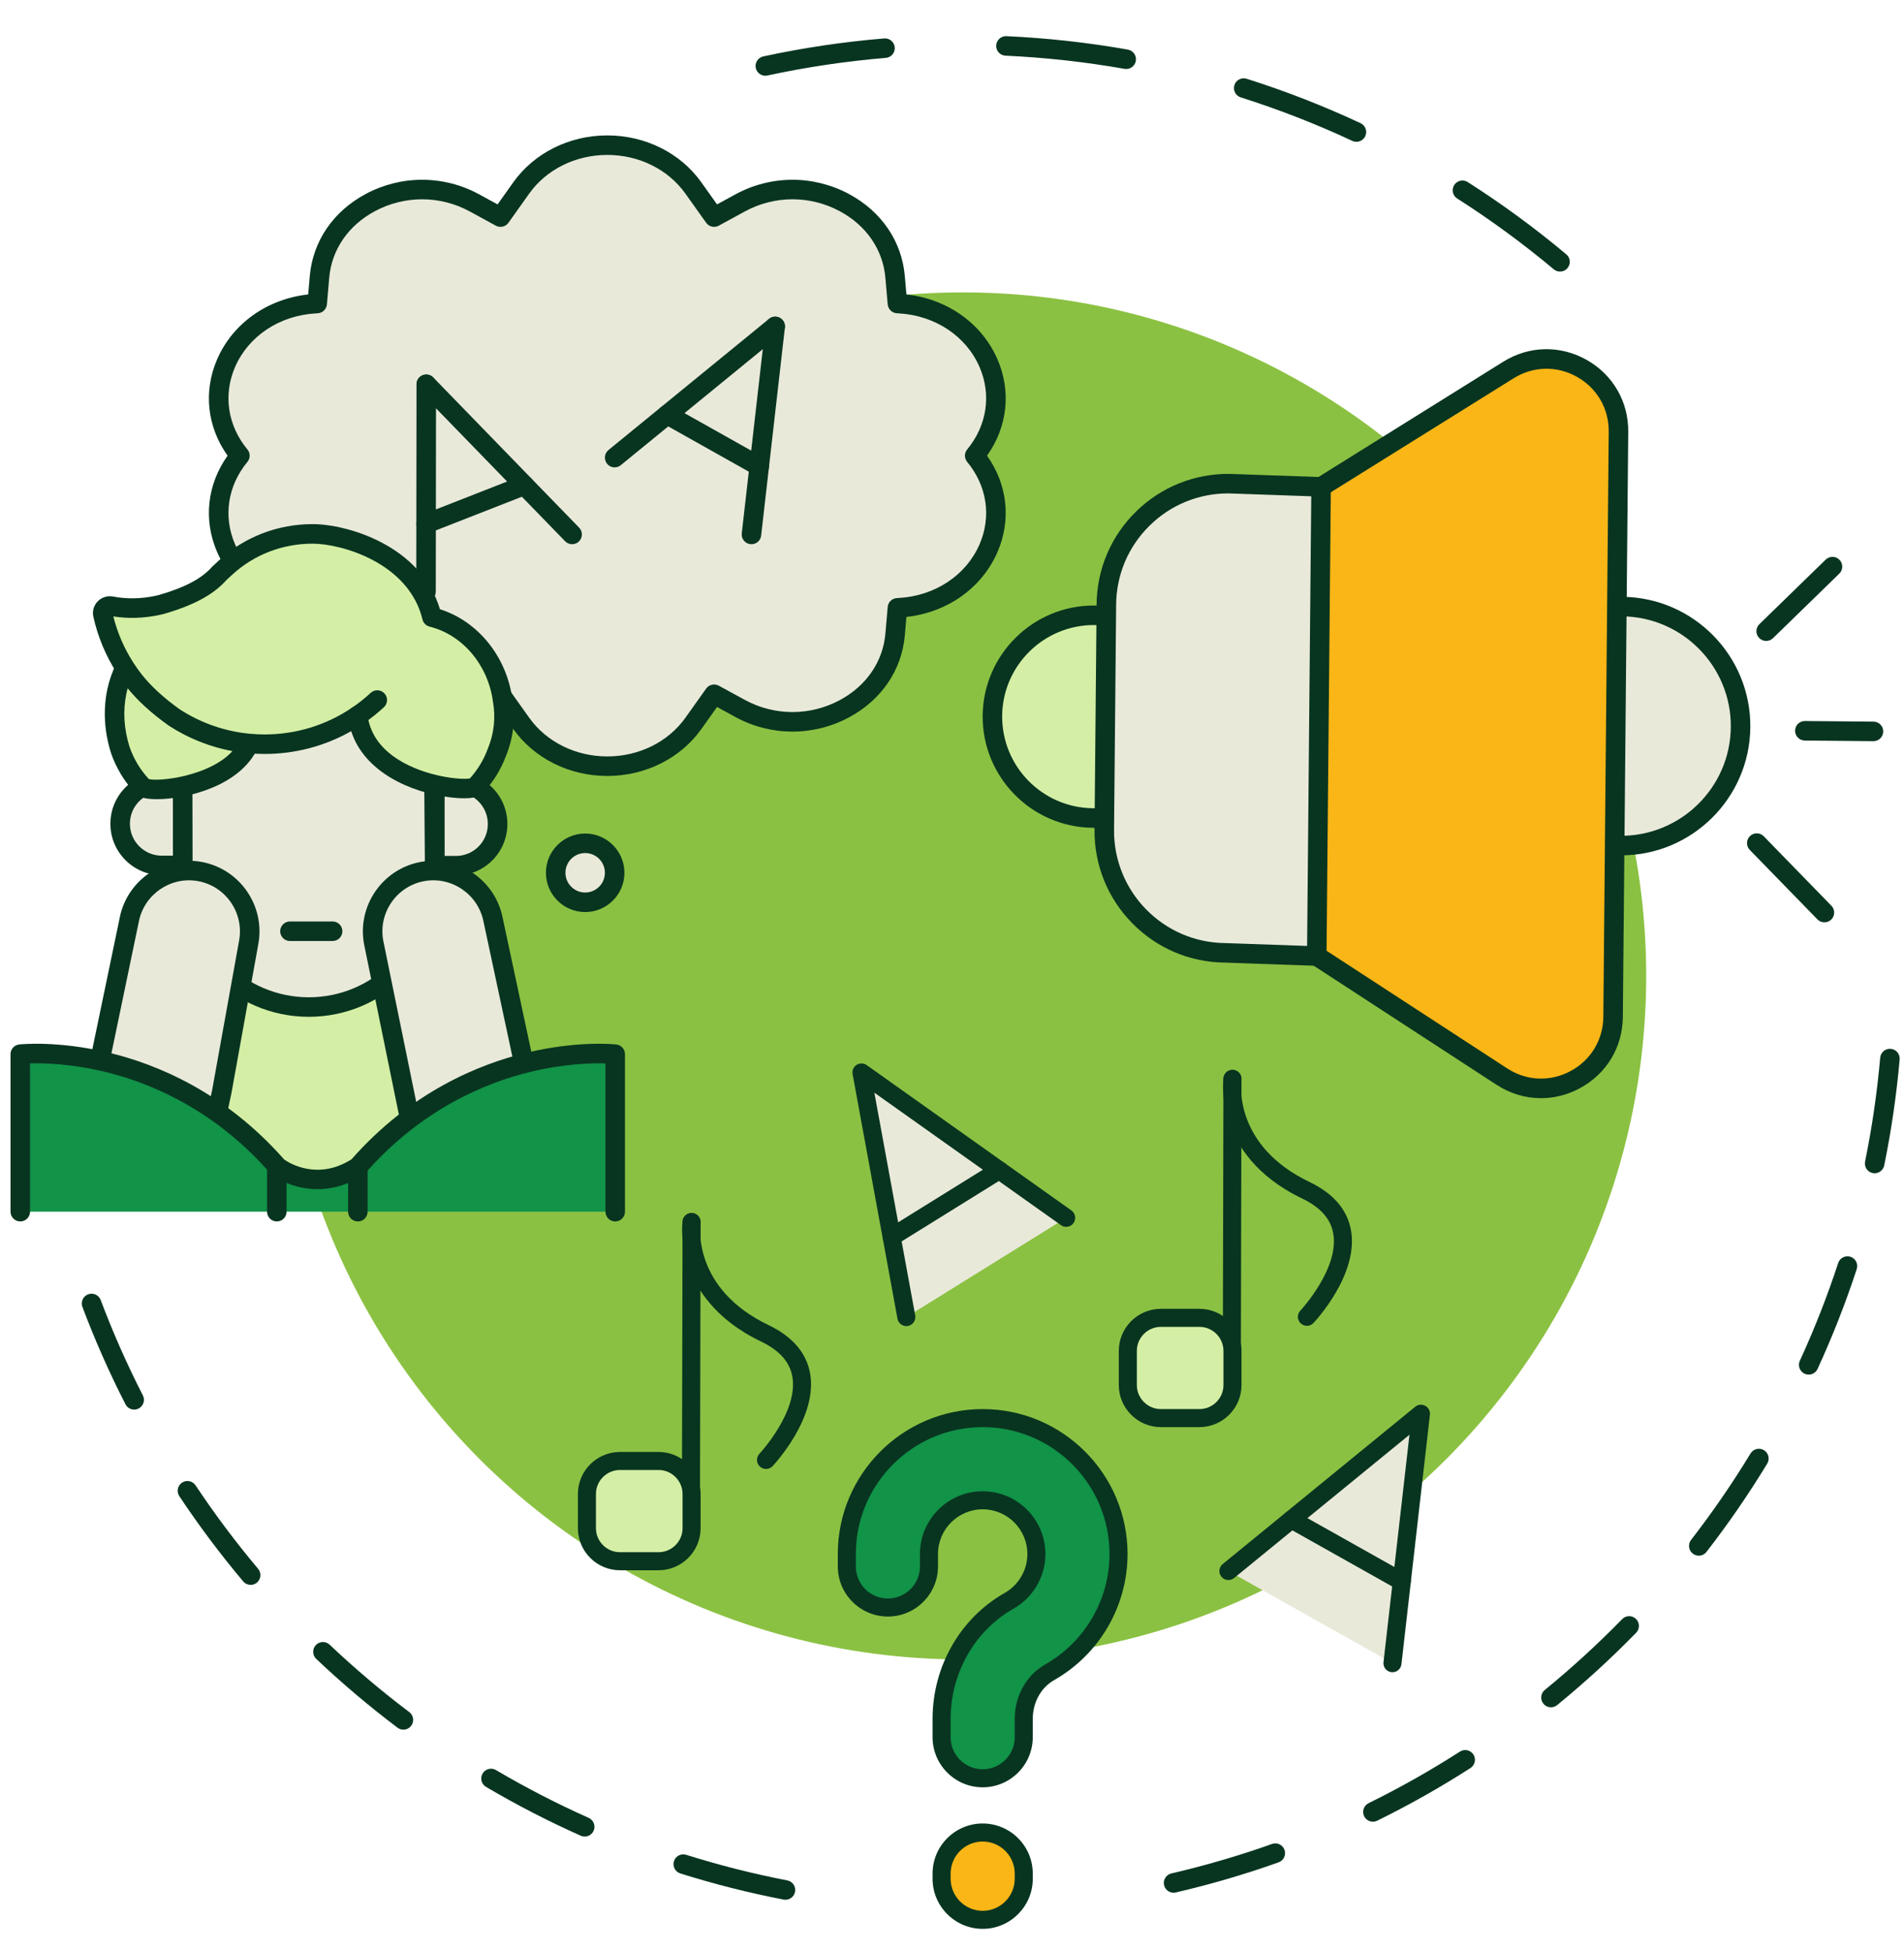 <?xml version="1.0" encoding="UTF-8"?>
<!-- Generator: Adobe Illustrator 23.0.2, SVG Export Plug-In . SVG Version: 6.00 Build 0)  -->
<svg xmlns="http://www.w3.org/2000/svg" xmlns:xlink="http://www.w3.org/1999/xlink" version="1.1" id="Layer_1" x="0px" y="0px" viewBox="0 0 193.067 197.889" xml:space="preserve">
<g>
	<g>
		<g>
			<path fill="#083520" d="M79.647,192.56c-0.062,0-0.125-0.006-0.189-0.018c-3.527-0.681-7.05-1.572-10.472-2.649     c-0.522-0.164-0.811-0.72-0.647-1.241c0.164-0.522,0.721-0.811,1.242-0.647c3.351,1.054,6.8,1.927,10.253,2.594     c0.537,0.104,0.888,0.623,0.784,1.16C80.526,192.231,80.111,192.56,79.647,192.56z M59.287,186.154     c-0.135,0-0.271-0.028-0.402-0.086c-3.276-1.459-6.506-3.124-9.599-4.948c-0.471-0.278-0.628-0.885-0.35-1.356     c0.278-0.471,0.884-0.628,1.356-0.35c3.029,1.786,6.192,3.416,9.4,4.845c0.499,0.222,0.724,0.808,0.502,1.307     C60.028,185.935,59.666,186.154,59.287,186.154z M40.903,175.318c-0.207,0-0.417-0.065-0.595-0.199     c-2.864-2.158-5.637-4.505-8.243-6.974c-0.397-0.376-0.414-1.003-0.038-1.4c0.376-0.397,1.003-0.414,1.4-0.038     c2.552,2.418,5.268,4.716,8.073,6.83c0.437,0.329,0.524,0.95,0.195,1.386C41.5,175.182,41.204,175.318,40.903,175.318z      M25.417,160.643c-0.282,0-0.562-0.12-0.758-0.352c-2.312-2.747-4.491-5.653-6.476-8.638c-0.303-0.455-0.179-1.07,0.276-1.372     c0.456-0.303,1.07-0.179,1.373,0.276c1.944,2.923,4.077,5.769,6.342,8.459c0.352,0.418,0.298,1.043-0.12,1.395     C25.868,160.566,25.642,160.643,25.417,160.643z M13.606,142.878c-0.36,0-0.707-0.197-0.882-0.539     c-1.637-3.195-3.106-6.516-4.367-9.871c-0.192-0.512,0.067-1.083,0.578-1.275c0.512-0.192,1.083,0.067,1.275,0.578     c1.235,3.285,2.674,6.537,4.276,9.665c0.249,0.487,0.057,1.083-0.43,1.332C13.912,142.843,13.758,142.878,13.606,142.878z"></path>
			<path fill="#083520" d="M119.002,191.846c-0.45,0-0.858-0.309-0.964-0.767c-0.123-0.533,0.209-1.064,0.741-1.188     c3.443-0.797,6.877-1.802,10.205-2.988c0.515-0.184,1.081,0.085,1.265,0.6c0.183,0.515-0.085,1.081-0.6,1.265     c-3.4,1.211-6.907,2.238-10.424,3.052C119.151,191.838,119.076,191.846,119.002,191.846z M139.215,184.647     c-0.366,0-0.717-0.203-0.889-0.553c-0.241-0.491-0.039-1.084,0.452-1.325c3.168-1.557,6.283-3.316,9.259-5.227     c0.46-0.295,1.072-0.162,1.368,0.298c0.296,0.46,0.162,1.072-0.298,1.368c-3.039,1.952-6.22,3.748-9.456,5.338     C139.51,184.614,139.361,184.647,139.215,184.647z M157.27,173.051c-0.287,0-0.572-0.124-0.768-0.364     c-0.346-0.424-0.282-1.047,0.141-1.393c2.738-2.234,5.378-4.651,7.847-7.182c0.382-0.391,1.009-0.399,1.4-0.017     c0.391,0.382,0.399,1.009,0.017,1.4c-2.521,2.585-5.217,5.052-8.012,7.334C157.712,172.978,157.49,173.051,157.27,173.051z      M172.257,157.684c-0.212,0-0.426-0.068-0.606-0.208c-0.432-0.335-0.511-0.957-0.176-1.389c2.168-2.796,4.197-5.745,6.032-8.765     c0.284-0.467,0.893-0.616,1.36-0.332s0.616,0.893,0.332,1.36c-1.873,3.084-3.945,6.095-6.159,8.95     C172.845,157.552,172.553,157.684,172.257,157.684z M183.402,139.331c-0.138,0-0.279-0.029-0.413-0.091     c-0.497-0.229-0.714-0.817-0.485-1.313c1.48-3.213,2.788-6.546,3.889-9.906c0.17-0.52,0.73-0.802,1.249-0.633     c0.52,0.17,0.803,0.729,0.632,1.249c-1.124,3.432-2.461,6.836-3.972,10.118C184.134,139.118,183.776,139.331,183.402,139.331z      M190.091,118.922c-0.066,0-0.133-0.007-0.199-0.02c-0.536-0.11-0.881-0.633-0.772-1.168c0.707-3.458,1.223-6.999,1.533-10.525     c0.048-0.545,0.531-0.948,1.073-0.899c0.545,0.048,0.947,0.528,0.9,1.073c-0.317,3.601-0.844,7.218-1.566,10.749     C190.964,118.598,190.552,118.922,190.091,118.922z"></path>
			<path fill="#083520" d="M158.187,27.527c-0.224,0-0.45-0.076-0.635-0.231c-3.097-2.593-6.391-5.007-9.791-7.174     c-0.461-0.294-0.597-0.906-0.303-1.367s0.906-0.596,1.367-0.303c3.472,2.213,6.836,4.678,9.998,7.326     c0.419,0.351,0.475,0.975,0.123,1.395C158.751,27.407,158.47,27.527,158.187,27.527z M137.541,14.372     c-0.14,0-0.283-0.03-0.418-0.093c-3.659-1.709-7.463-3.192-11.309-4.408c-0.521-0.165-0.81-0.721-0.645-1.242     s0.721-0.811,1.242-0.646c3.927,1.241,7.813,2.756,11.55,4.502c0.495,0.231,0.709,0.821,0.478,1.316     C138.27,14.16,137.914,14.372,137.541,14.372z M77.605,7.677c-0.456,0-0.866-0.317-0.967-0.781     c-0.116-0.534,0.224-1.061,0.759-1.177c4.02-0.869,8.145-1.483,12.26-1.824c0.546-0.045,1.023,0.36,1.069,0.905     c0.045,0.545-0.36,1.023-0.905,1.068c-4.03,0.334-8.069,0.935-12.006,1.786C77.745,7.67,77.675,7.677,77.605,7.677z      M114.199,6.994c-0.057,0-0.115-0.005-0.174-0.015c-3.964-0.701-8.023-1.15-12.066-1.335c-0.546-0.025-0.969-0.488-0.944-1.034     s0.494-0.969,1.034-0.944c4.128,0.188,8.274,0.646,12.321,1.363c0.538,0.095,0.897,0.609,0.802,1.147     C115.088,6.656,114.671,6.994,114.199,6.994z"></path>
			<circle fill="#8BC142" cx="97.642" cy="98.92" r="69.284"></circle>
		</g>
		<g>
			<g>
				<g>
					<path fill="#E9E9DA" d="M98.836,46.188L98.836,46.188c5.056-6.097,0.69-14.918-7.625-15.411L91,30.764l-0.234-2.695       c-0.614-7.083-9.083-11.121-15.725-7.498l-2.63,1.435l-2.098-2.948c-4.12-5.791-13.343-5.791-17.463,0l-2.097,2.948       l-2.63-1.435c-6.642-3.623-15.11,0.415-15.725,7.498l-0.234,2.696l-0.211,0.013c-8.316,0.493-12.681,9.314-7.625,15.41l0,0l0,0       c-5.055,6.096-0.69,14.917,7.626,15.41l0.211,0.013l0.234,2.695c0.614,7.082,9.083,11.121,15.725,7.498l2.63-1.435l2.098,2.948       c4.12,5.791,13.343,5.791,17.463,0l2.097-2.948l2.63,1.435c6.642,3.623,15.11-0.415,15.725-7.498l0.234-2.696l0.211-0.013       C99.526,61.106,103.891,52.285,98.836,46.188L98.836,46.188z"></path>
					<path fill="#083520" d="M61.581,78.652c-3.852,0-7.418-1.779-9.538-4.759l-1.588-2.233l-1.859,1.014       c-3.599,1.963-7.909,1.976-11.528,0.034c-3.29-1.765-5.351-4.796-5.656-8.315l-0.161-1.86c-4.151-0.459-7.652-2.933-9.231-6.57       c-1.42-3.27-1.016-6.868,1.059-9.774c-2.075-2.907-2.478-6.505-1.059-9.775c1.579-3.637,5.079-6.111,9.23-6.57l0.161-1.86       c0.305-3.519,2.367-6.55,5.657-8.315c3.619-1.942,7.929-1.929,11.528,0.034l1.859,1.014l1.588-2.232       c2.12-2.98,5.686-4.76,9.538-4.76s7.418,1.779,9.538,4.76l1.588,2.233l1.859-1.014c3.599-1.963,7.909-1.976,11.528-0.034       c3.29,1.765,5.351,4.796,5.656,8.315l0.161,1.86c4.151,0.459,7.652,2.933,9.231,6.57c1.42,3.27,1.016,6.868-1.059,9.775       c2.075,2.906,2.478,6.505,1.059,9.774c-1.579,3.637-5.079,6.111-9.23,6.57l-0.161,1.861c-0.305,3.519-2.367,6.55-5.657,8.315       c-3.619,1.942-7.929,1.929-11.528-0.034l-1.859-1.014l-1.588,2.232C68.999,76.873,65.434,78.652,61.581,78.652z M50.752,69.38       c0.311,0,0.616,0.147,0.807,0.416l2.098,2.948c1.75,2.459,4.712,3.927,7.925,3.927s6.175-1.468,7.925-3.928l2.097-2.948       c0.291-0.409,0.841-0.535,1.281-0.295l2.63,1.435c3.01,1.642,6.616,1.653,9.644,0.028c2.69-1.443,4.374-3.9,4.62-6.742       l0.234-2.696c0.042-0.489,0.437-0.873,0.927-0.903l0.211-0.013c3.682-0.218,6.815-2.302,8.176-5.437       c1.221-2.812,0.752-5.935-1.254-8.354c-0.304-0.366-0.304-0.897,0-1.264c2.006-2.419,2.474-5.542,1.253-8.354       c-1.361-3.135-4.494-5.218-8.175-5.436l-0.211-0.013c-0.49-0.029-0.885-0.413-0.928-0.903l-0.234-2.695       c-0.246-2.841-1.93-5.299-4.62-6.742c-3.028-1.625-6.633-1.615-9.644,0.028l-2.63,1.435c-0.44,0.24-0.99,0.113-1.281-0.295       l-2.098-2.948c-1.75-2.459-4.712-3.928-7.925-3.928s-6.175,1.468-7.925,3.928l-2.097,2.948       c-0.291,0.408-0.841,0.535-1.281,0.295l-2.63-1.435c-3.011-1.642-6.616-1.652-9.644-0.028c-2.69,1.443-4.374,3.9-4.62,6.742       l-0.234,2.696c-0.042,0.489-0.437,0.874-0.928,0.903l-0.211,0.013c-3.682,0.218-6.814,2.301-8.175,5.436       c-1.221,2.812-0.752,5.935,1.253,8.354c0.304,0.366,0.304,0.897,0,1.264c-2.006,2.419-2.475,5.542-1.253,8.354       c1.361,3.135,4.494,5.218,8.175,5.436l0.211,0.013c0.49,0.029,0.885,0.413,0.928,0.903l0.234,2.695       c0.246,2.841,1.93,5.299,4.62,6.742c3.029,1.625,6.634,1.615,9.644-0.028l2.63-1.434C50.428,69.419,50.591,69.38,50.752,69.38z       "></path>
				</g>
				<g>
					<circle fill="#E9E9DA" cx="59.337" cy="88.466" r="2.99"></circle>
					<path fill="#083520" d="M59.337,92.446c-2.195,0-3.98-1.785-3.98-3.98s1.785-3.98,3.98-3.98s3.98,1.785,3.98,3.98       S61.531,92.446,59.337,92.446z M59.337,86.466c-1.103,0-2,0.897-2,2s0.897,2,2,2s2-0.897,2-2S60.44,86.466,59.337,86.466z"></path>
				</g>
				<g>
					<path fill="#083520" d="M43.198,60.959L43.198,60.959c-0.548-0.001-0.99-0.444-0.99-0.991l0.026-21.02       c0.001-0.546,0.444-0.989,0.99-0.989h0.001c0.547,0.001,0.989,0.444,0.989,0.991l-0.026,21.02       C44.187,60.517,43.744,60.959,43.198,60.959z"></path>
					<path fill="#083520" d="M58.014,55.162c-0.258,0-0.516-0.1-0.71-0.3l-14.79-15.223c-0.381-0.392-0.372-1.019,0.02-1.4       c0.392-0.381,1.019-0.372,1.4,0.02l14.79,15.223c0.381,0.392,0.372,1.019-0.02,1.4C58.511,55.069,58.262,55.162,58.014,55.162z       "></path>
					<path fill="#083520" d="M43.207,54.077c-0.396,0-0.769-0.239-0.922-0.63c-0.199-0.509,0.052-1.083,0.561-1.283l9.964-3.899       c0.509-0.199,1.083,0.052,1.283,0.561c0.199,0.509-0.052,1.083-0.561,1.283l-9.964,3.899       C43.449,54.055,43.327,54.077,43.207,54.077z"></path>
				</g>
				<g>
					<path fill="#083520" d="M62.327,47.372c-0.287,0-0.572-0.124-0.767-0.364c-0.346-0.423-0.283-1.047,0.141-1.393l16.28-13.297       c0.424-0.346,1.047-0.283,1.393,0.14s0.283,1.047-0.141,1.393l-16.28,13.297C62.769,47.298,62.548,47.372,62.327,47.372z"></path>
					<path fill="#083520" d="M76.199,55.163c-0.038,0-0.075-0.002-0.114-0.006c-0.543-0.062-0.933-0.553-0.871-1.096l2.409-21.088       c0.062-0.543,0.553-0.932,1.096-0.871c0.543,0.062,0.933,0.553,0.871,1.096l-2.409,21.088       C77.124,54.79,76.696,55.163,76.199,55.163z"></path>
					<path fill="#083520" d="M76.986,48.258c-0.164,0-0.33-0.041-0.484-0.127l-9.329-5.24c-0.477-0.268-0.646-0.871-0.378-1.348       s0.871-0.646,1.348-0.378l9.329,5.24c0.477,0.268,0.646,0.871,0.378,1.348C77.668,48.076,77.332,48.258,76.986,48.258z"></path>
				</g>
			</g>
			<g>
				<g>
					<polyline fill="#D4EFA5" points="12.303,120.948 19.793,96.419 45.928,96.419 52.36,120.948      "></polyline>
					<path fill="#083520" d="M12.303,121.938c-0.096,0-0.193-0.014-0.289-0.043c-0.523-0.16-0.817-0.713-0.658-1.236l7.491-24.529       c0.127-0.416,0.511-0.701,0.947-0.701h26.134c0.45,0,0.843,0.304,0.958,0.739l6.433,24.529c0.139,0.529-0.178,1.07-0.706,1.209       c-0.529,0.138-1.07-0.178-1.209-0.706l-6.239-23.79H20.526l-7.277,23.828C13.119,121.663,12.727,121.938,12.303,121.938z"></path>
				</g>
				<g>
					<g>
						<path fill="#E9E9DA" d="M46.226,87.749l-2.137-0.002l0.008-8.454l2.137,0.002c2.334,0.002,4.225,1.896,4.223,4.231l0,0        C50.455,85.861,48.561,87.752,46.226,87.749z"></path>
						<path fill="#083520" d="M46.23,88.739c-0.002,0-0.005,0.001-0.005,0l-2.137-0.002c-0.547-0.001-0.99-0.444-0.989-0.991        l0.008-8.454c0.001-0.546,0.444-0.989,0.99-0.989h0.001l2.137,0.002c1.394,0.001,2.703,0.545,3.688,1.531        c0.984,0.986,1.526,2.297,1.524,3.69c-0.001,1.393-0.545,2.703-1.531,3.687C48.931,88.198,47.622,88.739,46.23,88.739z         M46.227,86.759c0.001,0,0.002,0,0.003,0c0.863,0,1.676-0.336,2.287-0.946c0.612-0.611,0.949-1.423,0.95-2.288        c0.001-0.865-0.335-1.678-0.946-2.29s-1.423-0.949-2.288-0.95l-1.147-0.001l-0.006,6.474L46.227,86.759L46.227,86.759z"></path>
					</g>
					<g>
						<path fill="#E9E9DA" d="M16.415,79.268l2.137,0.002l-0.008,8.454l-2.137-0.002c-2.334-0.002-4.225-1.896-4.223-4.231l0,0        C12.186,81.157,14.081,79.266,16.415,79.268z"></path>
						<path fill="#083520" d="M18.544,88.714C18.543,88.714,18.543,88.714,18.544,88.714l-2.138-0.002        c-1.393-0.001-2.703-0.545-3.687-1.531s-1.526-2.297-1.524-3.69c0.001-1.393,0.545-2.703,1.531-3.687        c0.985-0.983,2.294-1.525,3.685-1.525c0.002,0,0.006,0.001,0.005,0l2.137,0.002c0.547,0.001,0.99,0.444,0.989,0.991        l-0.008,8.454c0,0.263-0.105,0.514-0.291,0.7C19.057,88.61,18.806,88.714,18.544,88.714z M16.411,80.258        c-0.863,0-1.676,0.336-2.287,0.946c-0.612,0.611-0.949,1.423-0.95,2.288c-0.001,0.865,0.335,1.678,0.946,2.29        s1.423,0.949,2.288,0.95l1.147,0.001l0.006-6.474l-1.147-0.001C16.413,80.258,16.412,80.258,16.411,80.258z"></path>
					</g>
					<g>
						<path fill="#E9E9DA" d="M18.5,71.137l0.042,18.152c-0.007,7.054,5.707,12.778,12.761,12.785l0,0        c7.054,0.007,12.778-5.707,12.785-12.761L43.946,71.62"></path>
						<path fill="#083520" d="M31.315,103.064c-0.005,0-0.008,0-0.013,0c-7.589-0.007-13.757-6.187-13.75-13.776L17.51,71.14        c-0.001-0.547,0.441-0.991,0.988-0.992c0.001,0,0.002,0,0.002,0c0.546,0,0.989,0.442,0.99,0.988l0.042,18.152        c-0.006,6.5,5.275,11.791,11.772,11.797c0.003,0,0.007,0,0.011,0c6.492,0,11.777-5.279,11.783-11.772l-0.142-17.684        c-0.004-0.547,0.435-0.993,0.982-0.998c0.003,0,0.005,0,0.008,0c0.543,0,0.985,0.438,0.99,0.982l0.142,17.693        C45.071,96.898,38.898,103.064,31.315,103.064z"></path>
					</g>
					<g>
						<path fill="#D4EFA5" d="M11.852,70.062c-0.426,2.063-0.256,4.05,0.352,5.975c0.482,1.367,1.224,2.592,2.165,3.601        c0.173,0.934,8.821,0.355,10.884-4.281c-2.784-0.258-5.367-1.198-7.591-2.647c-1.517-1.081-2.906-2.282-4.057-3.721        c-0.331-0.418-0.638-0.855-0.926-1.303C12.316,68.43,12.036,69.226,11.852,70.062z"></path>
						<path fill="#083520" d="M15.899,81.005c-0.317,0-0.602-0.015-0.845-0.044c-0.78-0.092-1.292-0.353-1.53-0.778        c-0.99-1.097-1.748-2.38-2.255-3.817c-0.004-0.01-0.007-0.021-0.01-0.031c-0.687-2.179-0.814-4.356-0.377-6.473        c0.001-0.004,0.002-0.008,0.003-0.012c0.196-0.896,0.5-1.77,0.903-2.598c0.157-0.322,0.475-0.534,0.832-0.555        c0.356-0.021,0.698,0.152,0.891,0.454c0.28,0.436,0.572,0.848,0.87,1.224c0.971,1.215,2.228,2.367,3.838,3.517        c2.137,1.388,4.6,2.246,7.125,2.48c0.318,0.029,0.602,0.21,0.763,0.485c0.161,0.275,0.18,0.611,0.05,0.903        C24.39,79.732,18.788,81.005,15.899,81.005z M15.1,78.971c1.139,0.27,6.203-0.326,8.479-2.848        c-2.29-0.426-4.496-1.306-6.457-2.583c-0.012-0.008-0.023-0.015-0.034-0.023c-1.707-1.217-3.062-2.45-4.138-3.764        c-0.048,0.171-0.091,0.343-0.129,0.516c-0.371,1.799-0.265,3.584,0.322,5.455c0.435,1.229,1.091,2.319,1.95,3.24        C15.095,78.966,15.097,78.968,15.1,78.971z"></path>
					</g>
					<g>
						<path fill="#D4EFA5" d="M10.431,62.294c0.433,1.943,1.204,3.763,2.247,5.392c0.288,0.448,0.596,0.885,0.926,1.303        c1.15,1.439,2.54,2.64,4.057,3.721c2.224,1.449,4.807,2.389,7.591,2.647c0.515,0.049,1.038,0.074,1.567,0.073        c3.504,0.004,6.761-1.066,9.458-2.9c0.83,7.115,11.695,7.947,12.004,7.139c0.883-0.947,1.598-2.086,2.08-3.357        c0.707-1.699,0.934-3.495,0.594-5.395c-0.574-4.13-3.444-7.444-7.154-8.364c-1.497-6.214-8.589-8.437-12.095-8.438        c-3.422-0.004-6.528,1.292-8.82,3.4c-0.21,0.204-0.42,0.396-0.629,0.577c-1.35,1.547-3.472,2.479-5.902,3.177        c-2.173,0.544-3.992,0.377-5.072,0.167C10.774,61.335,10.317,61.787,10.431,62.294z"></path>
						<path fill="#083520" d="M47.068,80.914c-0.411,0-0.903-0.031-1.495-0.105c-3.929-0.491-8.623-2.538-9.962-6.698        c-2.673,1.518-5.69,2.314-8.792,2.309c-0.001,0-0.002,0-0.004,0c-0.552,0-1.109-0.026-1.656-0.078        c-2.849-0.264-5.629-1.234-8.038-2.803c-0.012-0.008-0.023-0.015-0.034-0.023c-1.769-1.262-3.161-2.54-4.255-3.909        c-0.34-0.431-0.671-0.896-0.986-1.387c-1.128-1.76-1.928-3.68-2.38-5.709l0,0c-0.126-0.562,0.039-1.144,0.443-1.558        c0.409-0.419,0.995-0.601,1.569-0.487c1.024,0.2,2.66,0.335,4.622-0.153c2.649-0.762,4.369-1.675,5.413-2.871        c0.03-0.035,0.063-0.068,0.098-0.098c0.194-0.168,0.392-0.349,0.587-0.539c0.006-0.006,0.013-0.012,0.019-0.018        c2.567-2.362,5.932-3.662,9.475-3.662c0.006,0,0.011,0,0.017,0c3.438,0.001,10.949,2.127,12.902,8.627        c3.817,1.202,6.724,4.748,7.324,9.009c0.358,2.02,0.138,4.01-0.652,5.916c-0.504,1.324-1.233,2.517-2.168,3.548        C48.941,80.529,48.505,80.914,47.068,80.914z M47.358,79.314L47.358,79.314L47.358,79.314z M36.278,71.541        c0.14,0,0.28,0.03,0.411,0.09c0.315,0.144,0.532,0.442,0.572,0.786c0.217,1.855,1.257,3.388,3.092,4.557        c2.724,1.734,6.354,2.101,7.29,1.929c0.774-0.853,1.377-1.841,1.793-2.94c0.004-0.01,0.008-0.02,0.012-0.03        c0.65-1.56,0.829-3.189,0.534-4.84c-0.002-0.013-0.004-0.025-0.006-0.038c-0.512-3.686-3.089-6.715-6.412-7.539        c-0.359-0.089-0.638-0.37-0.724-0.729c-1.384-5.744-8.225-7.679-11.133-7.68c-0.005,0-0.01,0-0.015,0        c-3.042,0-5.927,1.111-8.126,3.131c-0.202,0.196-0.407,0.384-0.609,0.561c-1.31,1.472-3.323,2.561-6.328,3.424        c-0.011,0.003-0.022,0.006-0.033,0.009c-2.085,0.522-3.871,0.443-5.104,0.249c0.414,1.655,1.092,3.225,2.02,4.673        c0.28,0.436,0.572,0.848,0.869,1.223c0.971,1.215,2.228,2.367,3.838,3.517c2.137,1.388,4.6,2.246,7.125,2.48        c0.486,0.046,0.981,0.069,1.472,0.069c0.008,0,0.015,0,0.022,0c3.186,0,6.257-0.943,8.882-2.729        C35.888,71.599,36.083,71.541,36.278,71.541z M11.095,62.409c0.001,0,0.001,0,0.002,0        C11.096,62.409,11.095,62.409,11.095,62.409z M11.397,62.077L11.397,62.077C11.397,62.077,11.397,62.077,11.397,62.077z"></path>
					</g>
					<path fill="#083520" d="M36.279,73.521c-0.317,0-0.628-0.152-0.819-0.433c-0.308-0.452-0.191-1.068,0.261-1.375       c0.669-0.455,1.295-0.953,1.861-1.481c0.4-0.373,1.026-0.35,1.399,0.05c0.373,0.4,0.35,1.027-0.05,1.399       c-0.639,0.595-1.345,1.157-2.097,1.669C36.665,73.465,36.471,73.521,36.279,73.521z"></path>
				</g>
				<g>
					<path fill="#083520" d="M33.727,95.381h-4.326c-0.547,0-0.99-0.443-0.99-0.99s0.443-0.99,0.99-0.99h4.326       c0.547,0,0.99,0.443,0.99,0.99S34.274,95.381,33.727,95.381z"></path>
				</g>
				<g>
					<path fill="#E9E9DA" d="M20.371,120.491l2.121-9.859l2.73-15.137c0.603-3.343-1.613-6.543-4.953-7.156l0,0       c-3.31-0.607-6.496,1.553-7.156,4.853l-4.68,22.482"></path>
					<path fill="#083520" d="M20.372,121.481c-0.069,0-0.139-0.007-0.209-0.022c-0.534-0.115-0.875-0.642-0.76-1.176l2.118-9.843       l2.727-15.121c0.505-2.799-1.36-5.493-4.158-6.006c-2.76-0.507-5.456,1.321-6.006,4.074l-4.681,22.49       c-0.111,0.535-0.636,0.879-1.171,0.767c-0.535-0.111-0.879-0.636-0.767-1.171l4.68-22.482c0.76-3.799,4.485-6.325,8.304-5.625       c3.868,0.71,6.447,4.435,5.749,8.305l-2.73,15.137c-0.002,0.011-0.004,0.022-0.006,0.033l-2.121,9.859       C21.239,121.163,20.828,121.481,20.372,121.481z"></path>
				</g>
				<g>
					<path fill="#E9E9DA" d="M42.858,119.831l-4.974-24.336c-0.603-3.343,1.612-6.543,4.953-7.156l0,0       c3.31-0.607,6.496,1.553,7.156,4.853l4.605,21.527"></path>
					<path fill="#083520" d="M42.857,120.821c-0.461,0-0.873-0.323-0.969-0.792l-4.974-24.336c-0.001-0.008-0.003-0.015-0.004-0.023       c-0.698-3.87,1.881-7.596,5.749-8.305c3.819-0.701,7.544,1.826,8.305,5.633l4.602,21.514c0.114,0.535-0.226,1.061-0.761,1.175       c-0.535,0.114-1.061-0.226-1.175-0.761l-4.605-21.527c-0.553-2.766-3.248-4.594-6.009-4.087       c-2.794,0.512-4.658,3.201-4.16,5.996l4.972,24.324c0.11,0.536-0.236,1.059-0.772,1.168       C42.989,120.814,42.922,120.821,42.857,120.821z"></path>
				</g>
				<g>
					<g>
						<g>
							<g>
								<path fill="#119348" d="M62.384,122.816v-15.965c0,0-14.674-1.63-26.087,11.413c-4.431,2.906-8.152,0-8.152,0          C16.732,105.22,2.058,106.851,2.058,106.851v15.965"></path>
								<path fill="#083520" d="M62.384,123.806c-0.547,0-0.99-0.443-0.99-0.99v-15.03c-1.356-0.038-4.163,0.022-7.623,0.862          c-4.486,1.089-11.029,3.754-16.729,10.268c-0.059,0.067-0.127,0.127-0.202,0.176c-3.974,2.607-7.824,1.109-9.305-0.048          c-0.049-0.038-0.095-0.081-0.136-0.128c-5.699-6.513-12.243-9.179-16.729-10.268c-3.46-0.84-6.266-0.901-7.623-0.862v15.03          c0,0.547-0.443,0.99-0.99,0.99s-0.99-0.443-0.99-0.99v-15.965c0-0.504,0.379-0.928,0.881-0.984          c0.157-0.017,3.9-0.412,9.104,0.836c4.77,1.145,11.715,3.953,17.766,10.827c0.474,0.333,3.367,2.168,6.826-0.023          c6.046-6.857,12.981-9.66,17.745-10.803c5.204-1.249,8.947-0.854,9.104-0.836c0.501,0.056,0.881,0.479,0.881,0.984v15.965          C63.373,123.363,62.93,123.806,62.384,123.806z"></path>
							</g>
						</g>
					</g>
					<g>
						<path fill="#083520" d="M28.069,123.806c-0.547,0-0.99-0.443-0.99-0.99v-4.295c0-0.547,0.443-0.99,0.99-0.99        c0.547,0,0.99,0.443,0.99,0.99v4.295C29.059,123.363,28.616,123.806,28.069,123.806z"></path>
					</g>
					<g>
						<path fill="#083520" d="M36.287,123.806c-0.547,0-0.99-0.443-0.99-0.99v-4.295c0-0.547,0.443-0.99,0.99-0.99        s0.99,0.443,0.99,0.99v4.295C37.277,123.363,36.834,123.806,36.287,123.806z"></path>
					</g>
				</g>
			</g>
		</g>
		<g>
			<g>
				<path fill="#E9E9DA" d="M164.272,85.709c6.689,0.062,12.162-5.311,12.224-12s-5.311-12.162-12-12.224"></path>
				<path fill="#083520" d="M164.385,86.699c-0.041,0-0.082,0-0.123-0.001c-0.547-0.005-0.986-0.452-0.981-0.999      c0.005-0.547,0.459-0.991,0.999-0.981c6.136,0.046,11.168-4.887,11.225-11.02c0.056-6.133-4.887-11.168-11.02-11.225      c-0.547-0.005-0.986-0.452-0.981-0.999c0.005-0.547,0.453-0.991,0.999-0.981c7.225,0.067,13.048,5.999,12.981,13.223      C177.419,80.901,171.554,86.699,164.385,86.699z"></path>
			</g>
			<g>
				<path fill="#D4EFA5" d="M111.878,82.962l-1.066-0.049c-5.675-0.052-10.232-4.695-10.18-10.369l0,0      c0.052-5.675,4.695-10.232,10.369-10.18l1.066,0.049"></path>
				<path fill="#083520" d="M111.879,83.952c-0.015,0-0.031,0-0.046-0.001l-1.049-0.048c-6.203-0.067-11.199-5.163-11.142-11.368      c0.057-6.176,5.1-11.161,11.263-11.161c0.035,0,0.07,0,0.105,0c0.012,0,0.024,0,0.036,0.001l1.066,0.049      c0.546,0.025,0.969,0.488,0.944,1.034s-0.486,0.97-1.034,0.944l-1.048-0.048c-5.108-0.027-9.306,4.085-9.353,9.199      c-0.047,5.12,4.079,9.323,9.199,9.37c0.012,0,0.024,0,0.036,0.001l1.066,0.049c0.546,0.025,0.969,0.488,0.944,1.034      C112.842,83.538,112.404,83.952,111.879,83.952z"></path>
			</g>
			<g>
				<path fill="#FAB616" d="M133.521,96.905l18.766,12.217c4.83,3.144,11.228-0.287,11.281-6.05l0.547-59.306      c0.053-5.759-6.273-9.308-11.16-6.261L133.96,49.348"></path>
				<path fill="#083520" d="M156.259,111.312c-1.565,0-3.123-0.456-4.512-1.36l-18.766-12.217c-0.458-0.298-0.588-0.912-0.289-1.37      c0.298-0.458,0.912-0.588,1.37-0.29l18.766,12.217c1.961,1.277,4.362,1.378,6.424,0.273c2.062-1.106,3.306-3.162,3.327-5.502      l0.547-59.306c0.021-2.338-1.183-4.417-3.222-5.561s-4.441-1.088-6.425,0.149l-18.995,11.843      c-0.464,0.289-1.074,0.148-1.364-0.316c-0.289-0.464-0.148-1.075,0.316-1.364l18.995-11.843      c2.606-1.625,5.762-1.698,8.441-0.195s4.261,4.234,4.233,7.305l-0.547,59.306c-0.028,3.074-1.662,5.776-4.371,7.228      C158.938,110.979,157.596,111.312,156.259,111.312z"></path>
			</g>
			<g>
				<path fill="#E9E9DA" d="M133.96,49.348l-9.304-0.325c-6.824-0.063-12.407,5.418-12.47,12.241l-0.211,22.846      c-0.063,6.824,5.418,12.407,12.241,12.47l9.304,0.325L133.96,49.348z"></path>
				<path fill="#083520" d="M133.521,97.895c-0.011,0-0.023,0-0.035-0.001l-9.291-0.324c-3.56-0.036-6.893-1.455-9.388-3.996      c-2.497-2.544-3.855-5.908-3.822-9.473l0.211-22.846c0.033-3.565,1.452-6.903,3.996-9.401c2.544-2.497,5.917-3.848,9.473-3.822      c0.008,0,0.017,0,0.025,0.001l9.304,0.325c0.536,0.019,0.96,0.462,0.955,0.998l-0.439,47.557      c-0.002,0.267-0.113,0.522-0.305,0.706C134.021,97.797,133.775,97.895,133.521,97.895z M124.539,50.013      c-2.996,0-5.818,1.153-7.959,3.255c-2.167,2.127-3.375,4.97-3.403,8.006l-0.211,22.846c-0.058,6.267,4.994,11.413,11.261,11.471      c0.008,0,0.017,0,0.025,0.001l8.288,0.289l0.421-45.576l-8.326-0.291C124.603,50.013,124.571,50.013,124.539,50.013z"></path>
			</g>
			<path fill="#083520" d="M189.971,75.126c-0.003,0-0.006,0-0.009,0l-6.957-0.064c-0.547-0.005-0.986-0.452-0.981-0.999     c0.005-0.544,0.447-0.981,0.99-0.981c0.003,0,0.006,0,0.009,0l6.957,0.064c0.547,0.005,0.986,0.452,0.981,0.999     C190.956,74.688,190.514,75.126,189.971,75.126z"></path>
			<path fill="#083520" d="M184.998,93.489c-0.258,0-0.515-0.1-0.709-0.299l-6.861-7.042c-0.381-0.392-0.373-1.018,0.018-1.4     c0.392-0.381,1.018-0.373,1.4,0.018l6.861,7.042c0.381,0.392,0.373,1.018-0.018,1.4     C185.496,93.396,185.247,93.489,184.998,93.489z"></path>
			<path fill="#083520" d="M179.092,64.968c-0.258,0-0.516-0.1-0.71-0.3c-0.381-0.392-0.373-1.019,0.019-1.4l6.725-6.544     c0.392-0.381,1.019-0.373,1.4,0.019c0.381,0.392,0.373,1.019-0.019,1.4l-6.725,6.544     C179.59,64.875,179.341,64.968,179.092,64.968z"></path>
		</g>
		<g>
			<g>
				<g>
					<polyline fill="#E9E9DA" points="141.197,168.582 142.143,160.302 144.085,143.294 130.955,154.018 124.563,159.24      "></polyline>
					<path fill="#083520" d="M141.198,169.497c-0.035,0-0.07-0.002-0.105-0.006c-0.502-0.057-0.862-0.511-0.805-1.013l2.633-23.052       l-17.78,14.522c-0.392,0.32-0.968,0.261-1.287-0.13c-0.32-0.391-0.261-0.968,0.13-1.287l19.523-15.945       c0.288-0.235,0.69-0.273,1.017-0.094c0.327,0.178,0.513,0.537,0.471,0.907l-2.888,25.288       C142.052,169.153,141.657,169.497,141.198,169.497z"></path>
				</g>
				<path fill="#083520" d="M142.142,161.217c-0.152,0-0.305-0.038-0.447-0.117l-11.187-6.284c-0.441-0.247-0.597-0.805-0.35-1.246      c0.247-0.441,0.805-0.597,1.245-0.35l11.187,6.284c0.441,0.247,0.597,0.805,0.35,1.246      C142.772,161.049,142.462,161.217,142.142,161.217z"></path>
			</g>
			<g>
				<g>
					<polyline fill="#E9E9DA" points="108.113,123.436 101.316,118.612 87.356,108.706 90.415,125.38 91.904,133.499      "></polyline>
					<path fill="#083520" d="M91.903,134.414c-0.433,0-0.818-0.309-0.899-0.75l-4.549-24.793c-0.067-0.366,0.094-0.736,0.408-0.936       c0.314-0.2,0.717-0.19,1.021,0.025l20.757,14.73c0.412,0.292,0.509,0.863,0.217,1.276c-0.292,0.412-0.863,0.509-1.275,0.217       l-18.922-13.428l4.143,22.579c0.091,0.497-0.238,0.974-0.735,1.065C92.014,134.409,91.958,134.414,91.903,134.414z"></path>
				</g>
				<path fill="#083520" d="M90.416,126.295c-0.306,0-0.605-0.153-0.778-0.432c-0.267-0.429-0.135-0.993,0.295-1.26l10.901-6.768      c0.429-0.266,0.993-0.135,1.26,0.295c0.267,0.429,0.135,0.993-0.295,1.26l-10.901,6.768      C90.747,126.251,90.581,126.295,90.416,126.295z"></path>
			</g>
			<g>
				<g>
					<g>
						<path fill="#119348" d="M99.644,180.247c-2.3,0-4.165-1.865-4.165-4.165v-1.853c0-4.989,2.623-9.576,6.845-11.971        c1.706-0.968,2.767-2.786,2.767-4.743c0-3.003-2.443-5.446-5.446-5.446s-5.446,2.443-5.446,5.446v1.259        c0,2.3-1.865,4.165-4.165,4.165s-4.165-1.865-4.165-4.165v-1.259c0-7.596,6.18-13.776,13.776-13.776        s13.776,6.18,13.776,13.776c0,4.95-2.677,9.544-6.986,11.989c-1.619,0.918-2.625,2.729-2.625,4.725v1.853        C103.809,178.383,101.945,180.247,99.644,180.247z"></path>
						<path fill="#083520" d="M99.644,181.162c-2.801,0-5.08-2.279-5.08-5.08v-1.853c0-5.318,2.8-10.209,7.309-12.766        c1.42-0.806,2.303-2.318,2.303-3.948c0-2.499-2.033-4.531-4.531-4.531s-4.531,2.033-4.531,4.531v1.259        c0,2.801-2.279,5.08-5.08,5.08s-5.08-2.279-5.08-5.08v-1.259c0-8.101,6.591-14.691,14.691-14.691s14.691,6.59,14.691,14.691        c0,5.279-2.855,10.178-7.45,12.785c-1.333,0.756-2.162,2.262-2.162,3.93v1.853        C104.724,178.883,102.445,181.162,99.644,181.162z M99.644,151.155c3.508,0,6.361,2.854,6.361,6.361        c0,2.287-1.238,4.409-3.23,5.539c-3.936,2.233-6.381,6.515-6.381,11.175v1.853c0,1.792,1.458,3.25,3.25,3.25        s3.25-1.458,3.25-3.25v-1.853c0-2.325,1.184-4.44,3.088-5.521c4.024-2.283,6.523-6.571,6.523-11.193        c0-7.092-5.77-12.861-12.861-12.861s-12.861,5.77-12.861,12.861v1.259c0,1.792,1.458,3.25,3.25,3.25s3.25-1.458,3.25-3.25        v-1.259C93.283,154.008,96.137,151.155,99.644,151.155z"></path>
					</g>
				</g>
				<g>
					<g>
						<path fill="#FAB616" d="M99.644,194.594c-2.3,0-4.165-1.865-4.165-4.165v-0.52c0-2.3,1.865-4.165,4.165-4.165        s4.165,1.865,4.165,4.165v0.52C103.809,192.729,101.945,194.594,99.644,194.594z"></path>
						<path fill="#083520" d="M99.644,195.509c-2.801,0-5.08-2.279-5.08-5.08v-0.52c0-2.801,2.279-5.08,5.08-5.08        s5.08,2.279,5.08,5.08v0.52C104.724,193.23,102.445,195.509,99.644,195.509z M99.644,186.659c-1.792,0-3.25,1.458-3.25,3.25        v0.52c0,1.792,1.458,3.25,3.25,3.25s3.25-1.458,3.25-3.25v-0.52C102.894,188.117,101.436,186.659,99.644,186.659z"></path>
					</g>
				</g>
			</g>
			<g>
				<path fill="#083520" d="M124.909,139.16c-0.001,0-0.001,0-0.002,0c-0.505-0.001-0.914-0.412-0.913-0.917l0.065-28.889      c0.001-0.505,0.411-0.913,0.915-0.913c0.001,0,0.001,0,0.002,0c0.505,0.001,0.914,0.412,0.913,0.917l-0.065,28.889      C125.823,138.752,125.413,139.16,124.909,139.16z"></path>
				<path fill="#083520" d="M132.522,134.386c-0.225,0-0.451-0.083-0.628-0.249c-0.367-0.347-0.384-0.926-0.037-1.293      c0.039-0.042,3.993-4.296,3.329-7.854c-0.277-1.482-1.32-2.637-3.188-3.532c-4.677-2.241-6.588-5.421-7.368-7.694      c-0.855-2.493-0.573-4.461-0.561-4.543c0.075-0.5,0.541-0.845,1.041-0.769c0.499,0.075,0.842,0.539,0.769,1.038      c-0.039,0.278-0.835,6.608,6.909,10.318c2.4,1.15,3.812,2.782,4.197,4.852c0.832,4.473-3.608,9.24-3.797,9.441      C133.008,134.29,132.765,134.386,132.522,134.386z"></path>
				<g>
					<path fill="#D4EFA5" d="M121.622,143.74h-3.907c-1.852,0-3.353-1.501-3.353-3.353v-3.457c0-1.852,1.501-3.353,3.353-3.353       h3.907c1.852,0,3.353,1.501,3.353,3.353v3.457C124.974,142.239,123.473,143.74,121.622,143.74z"></path>
					<path fill="#083520" d="M121.622,144.654h-3.907c-2.353,0-4.268-1.914-4.268-4.267v-3.457c0-2.353,1.914-4.267,4.268-4.267       h3.907c2.353,0,4.268,1.914,4.268,4.267v3.457C125.889,142.74,123.975,144.654,121.622,144.654z M117.715,134.492       c-1.344,0-2.438,1.094-2.438,2.438v3.457c0,1.344,1.093,2.438,2.438,2.438h3.907c1.344,0,2.438-1.094,2.438-2.438v-3.457       c0-1.344-1.094-2.438-2.438-2.438H117.715z"></path>
				</g>
			</g>
			<g>
				<path fill="#083520" d="M70.062,153.668c-0.001,0-0.001,0-0.002,0c-0.505-0.001-0.914-0.412-0.913-0.917l0.065-28.889      c0.001-0.505,0.411-0.913,0.915-0.913c0.001,0,0.001,0,0.002,0c0.505,0.001,0.914,0.412,0.913,0.917l-0.065,28.889      C70.975,153.259,70.566,153.668,70.062,153.668z"></path>
				<path fill="#083520" d="M77.675,148.894c-0.225,0-0.451-0.083-0.628-0.249c-0.368-0.347-0.384-0.926-0.038-1.293      c0.039-0.042,3.993-4.296,3.329-7.854c-0.277-1.482-1.32-2.637-3.188-3.532c-4.678-2.241-6.588-5.421-7.368-7.694      c-0.855-2.493-0.573-4.461-0.561-4.543c0.075-0.5,0.541-0.844,1.041-0.769c0.499,0.075,0.842,0.539,0.769,1.038      c-0.039,0.278-0.835,6.608,6.909,10.318c2.4,1.15,3.812,2.782,4.197,4.852c0.832,4.473-3.608,9.24-3.797,9.441      C78.16,148.798,77.918,148.894,77.675,148.894z"></path>
				<g>
					<path fill="#D4EFA5" d="M66.774,158.247h-3.907c-1.852,0-3.353-1.501-3.353-3.353v-3.457c0-1.852,1.501-3.353,3.353-3.353       h3.907c1.852,0,3.353,1.501,3.353,3.353v3.457C70.127,156.746,68.626,158.247,66.774,158.247z"></path>
					<path fill="#083520" d="M66.774,159.162h-3.907c-2.353,0-4.268-1.914-4.268-4.267v-3.457c0-2.353,1.914-4.267,4.268-4.267       h3.907c2.353,0,4.268,1.914,4.268,4.267v3.457C71.042,157.248,69.127,159.162,66.774,159.162z M62.867,148.999       c-1.344,0-2.438,1.094-2.438,2.438v3.457c0,1.344,1.094,2.438,2.438,2.438h3.907c1.344,0,2.438-1.094,2.438-2.438v-3.457       c0-1.344-1.094-2.438-2.438-2.438H62.867z"></path>
				</g>
			</g>
		</g>
	</g>
</g>
</svg>
